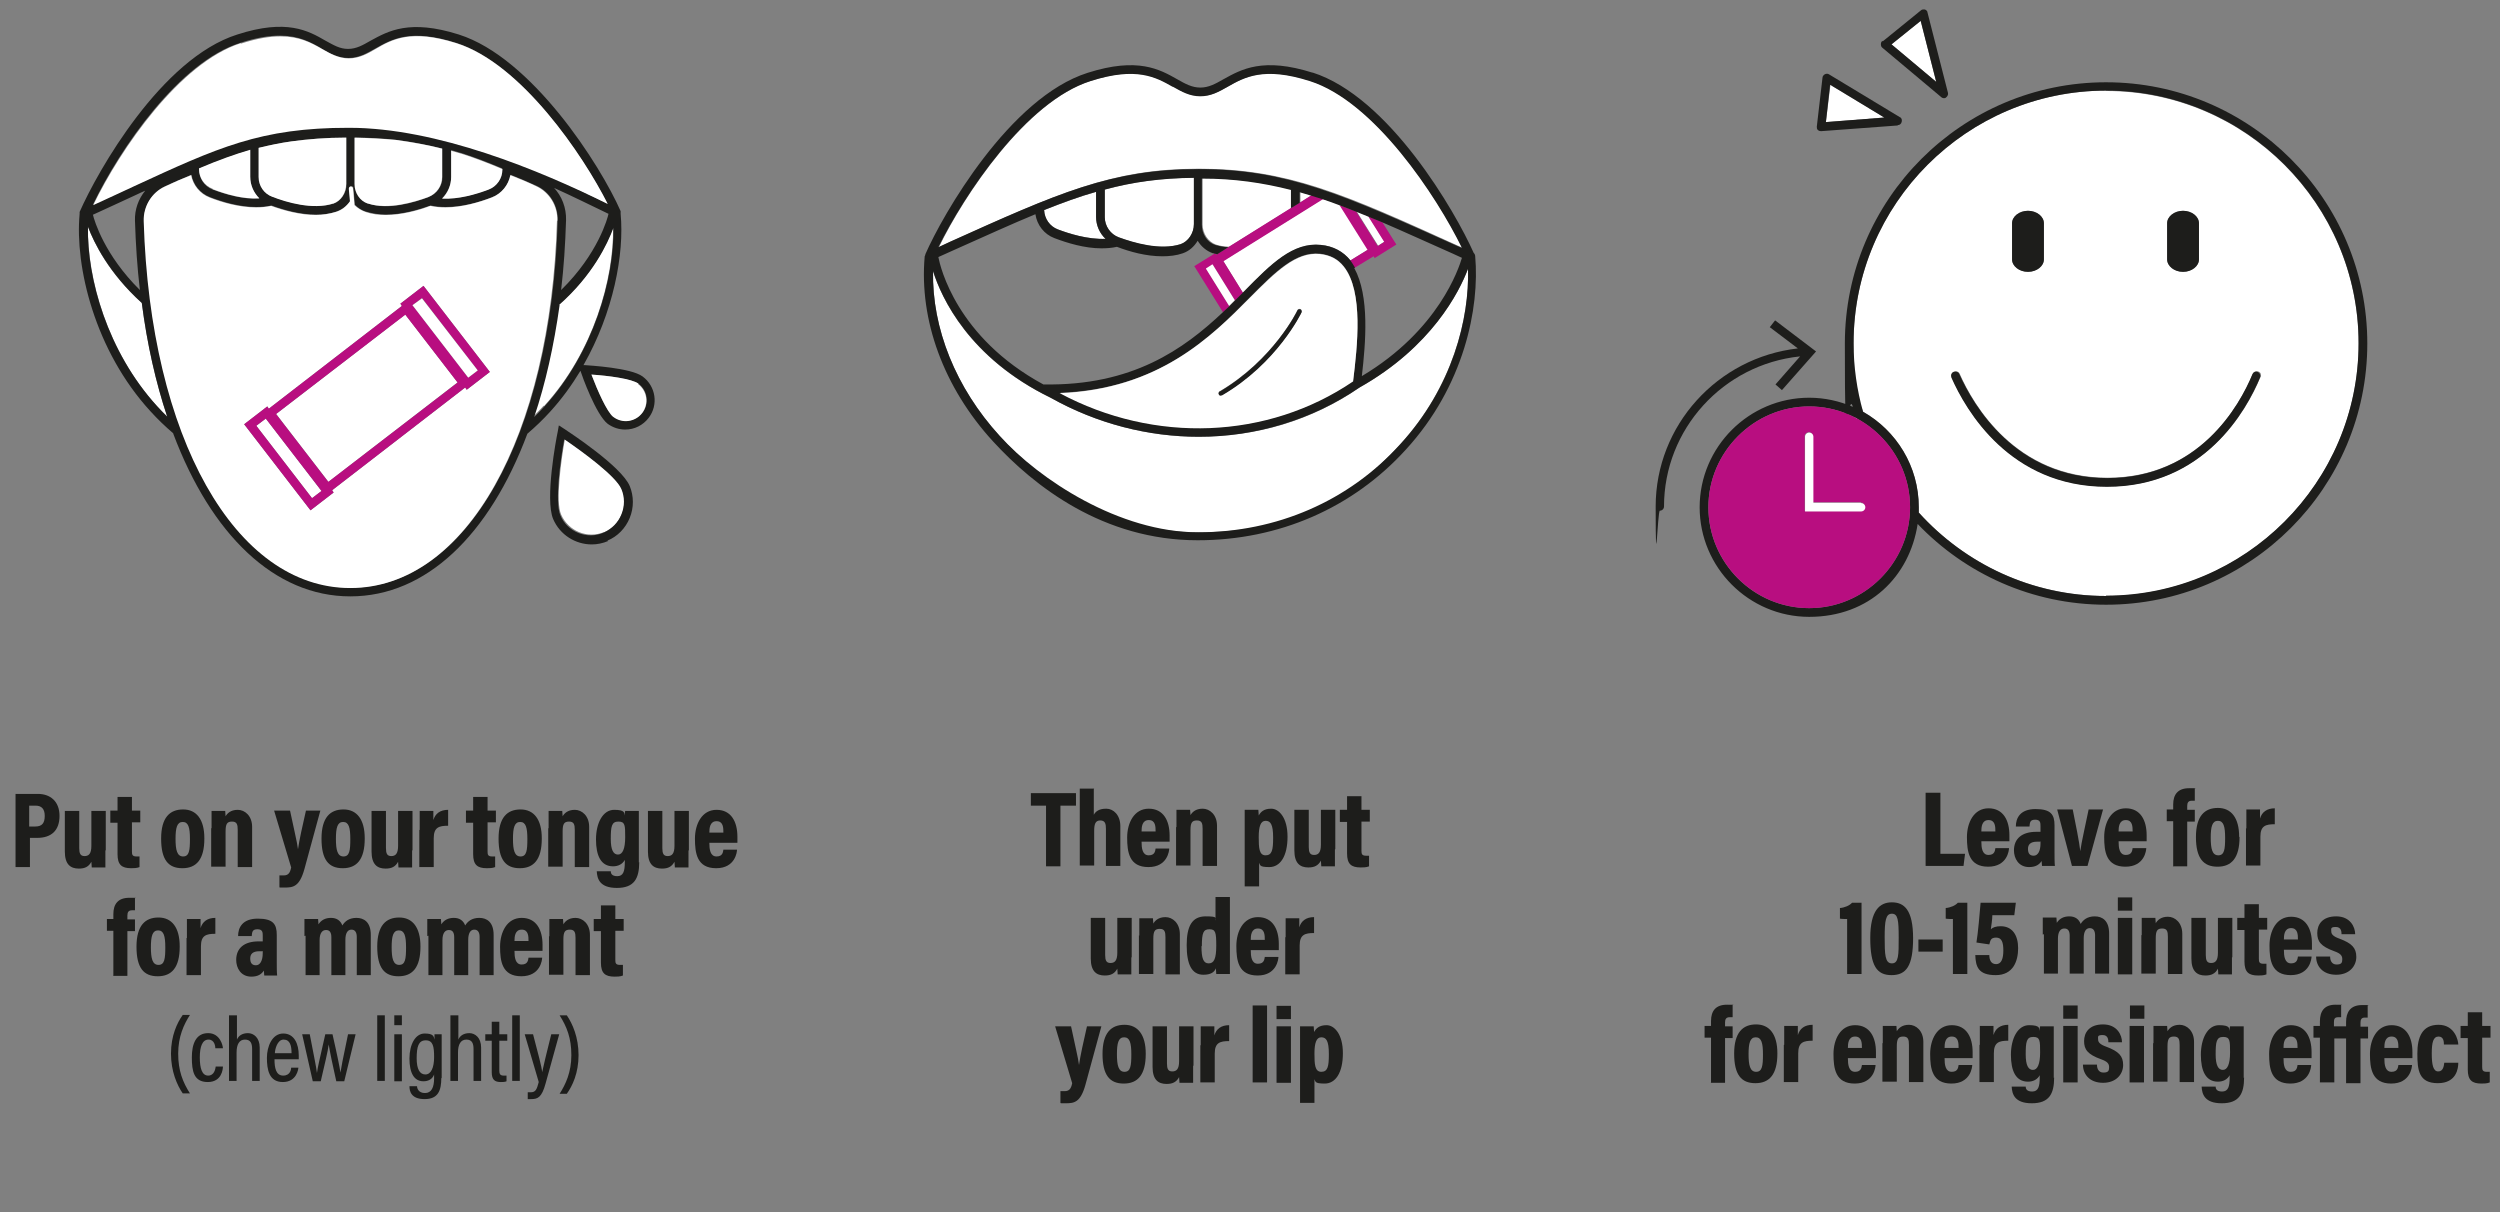 <?xml version="1.0" encoding="UTF-8"?>
<svg id="Ebene_1" xmlns="http://www.w3.org/2000/svg" version="1.1" xmlns:xlink="http://www.w3.org/1999/xlink" viewBox="0 0 659.4 319.7">
  <rect x="0" y="0" width="659.4" height="319.7" fill="#808080" stroke="none"/>
  <!-- Generator: Adobe Illustrator 29.2.1, SVG Export Plug-In . SVG Version: 2.1.0 Build 116)  -->
  <defs>
    <style>
      .st0 {
        fill: #b80e80;
      }

      .st1 {
        fill: #1d1d1b;
      }

      .st2 {
        fill: #fff;
      }

      .st3 {
        fill: none;
      }

      .st4 {
        fill: #1d1d1b;
      }
    </style>
  </defs>
  <g>
    <path class="st3" d="M38.3,50.3c-.7.3-1.5.7-2.2,1-3.5,1.6-7.4,3.4-11.5,5.3.4,1.7,3.1,10.7,12.4,19.9-.7-5.9-1.1-12-1.3-18.3,0-2.9.9-5.7,2.7-7.9Z"/>
    <path class="st3" d="M148,76.6c9.8-9.7,12.2-19.1,12.5-20.1-4.6-2.3-9.4-4.6-14.5-6.9,2.2,2.3,3.4,5.4,3.3,8.7-.2,6.4-.6,12.5-1.3,18.4Z"/>
    <path class="st2" d="M143.5,107.1c13.1-14.3,18.4-33.7,18.2-47.1-1.6,4.4-5.4,12.5-14.3,20.3-1.4,10.7-3.7,20.6-6.7,29.5.9-.9,1.8-1.8,2.7-2.8Z"/>
    <path class="st2" d="M44.1,109.9c-3-9-5.3-19.1-6.7-30-8.7-7.8-12.6-15.8-14.2-20.1-.2,13.5,5.1,32.9,18.2,47.3.9,1,1.8,1.9,2.7,2.8Z"/>
    <path class="st4" d="M45.7,114.4c10,26.6,26.7,42.9,46.7,42.9s36.7-16.2,46.7-42.9c2.1-1.8,4.1-3.7,6-5.8,3.1-3.4,5.7-7,8-10.8h0c.4,1.3,4.1,11.6,7.2,14,1.4,1,3,1.5,4.6,1.5h0c2.4,0,4.7-1.1,6.2-3.1,2.6-3.4,1.9-8.3-1.6-10.9-3.1-2.3-14.1-2.9-15.3-3h-.3c7.9-13.9,10.8-29.3,9.8-39.9,0-.1,0-.3,0-.4,0-.1,0-.2,0-.3-5.3-12.1-23.4-40.5-42.7-46.6-13-4.1-18.6-.9-23.2,1.6-2.1,1.2-3.8,2.2-6,2.2s-3.8-1-6-2.2c-4.5-2.6-10.2-5.8-23.2-1.6-20,6.3-36.8,35.9-41.6,46.8,0,.2,0,.3,0,.5,0,0,0,0,0,0-1.3,13.9,4,36.1,18.7,52.1,1.9,2.1,3.9,4,6,5.8ZM161.8,110c-1.7-1.3-4.2-7-5.8-11.2,4.5.3,10.7,1.2,12.4,2.4,2.4,1.8,2.9,5.2,1.1,7.6-1.8,2.4-5.2,2.9-7.6,1.1ZM84.8,12.8c2.2,1.3,4.4,2.5,7.1,2.5s4.8-1.2,7.1-2.5c4.4-2.5,9.3-5.3,21.3-1.5,17.1,5.4,33.4,29.5,39.9,42.4-18-8.9-42-20.1-68.3-20.1s-34.5,5.2-56.8,15.5c-3.3,1.5-6.8,3.1-10.6,4.9,7.2-15,22.9-37.7,38.9-42.7,4.3-1.4,7.6-1.9,10.4-1.9h0c5,0,8.1,1.7,10.9,3.3ZM38,58.2c-.1-3.9,2.1-7.5,5.6-9.1,2.3-1.1,4.6-2,6.9-3,.5,2.7,2.3,4.9,4.9,5.9,3.4,1.3,7.8,2.6,12.2,2.6h0c1.4,0,2.7-.1,4-.4,3.3,1.2,7.6,2.4,11.8,2.4h0c1.8,0,3.6-.2,5.3-.8,1.5-.5,2.8-1.5,3.7-2.8-.2-2.1-.3-3.2-.3-3.3,0-.3.2-.6.5-.6.4,0,.6.2.6.5,0,0,.2,1.7.4,4.4.8.8,1.8,1.5,2.9,1.8,1.7.5,3.5.8,5.3.8h0c4.1,0,8.4-1.2,11.8-2.4,1.3.3,2.7.4,4,.4h0c4.4,0,8.9-1.3,12.2-2.6,2.6-1,4.4-3.3,4.9-5.9,2.3.9,4.6,1.9,6.8,2.9,3.5,1.6,5.7,5.2,5.6,9.1-1.6,57-24.1,96.9-54.5,96.9s-52.9-39.8-54.5-96.8ZM24.6,56.6c4.2-1.9,8-3.7,11.5-5.3.8-.4,1.5-.7,2.2-1-1.8,2.2-2.8,5-2.7,7.9.2,6.3.6,12.4,1.3,18.3-9.3-9.2-12-18.2-12.4-19.9ZM132.5,44.5v.2c0,2.3-1.4,4.4-3.6,5.2-3.4,1.3-8,2.7-12.3,2.4,1.5-1.5,2.4-3.5,2.4-5.7v-7c1.1.3,2.1.6,3.1.9,3.1,1,6.5,2.3,10.3,3.9ZM52.5,44.7v-.2c5.2-2.2,9.4-3.7,13.5-4.9v7.1c0,2.2.9,4.2,2.4,5.7-4.3.2-8.9-1.1-12.3-2.4-2.1-.8-3.6-2.9-3.6-5.2ZM71.9,51.9c-2.1-.8-3.6-2.9-3.6-5.2v-7.7h0c2.9-.7,5.7-1.3,8.6-1.7,4.4-.6,9.1-1,14.5-1v12.2c0,2.4-1.4,4.5-3.4,5.2-5.3,1.7-12.2-.4-16-1.8ZM93.6,36.3c3.9,0,7.5.2,10.9.6,4.2.5,8.2,1.3,12.2,2.3v7.5c0,2.3-1.4,4.4-3.7,5.3-3.6,1.4-10.6,3.5-15.8,1.7-2-.7-3.5-2.8-3.5-5.2v-12.2ZM146,49.5c5.1,2.3,9.9,4.7,14.5,6.9-.2,1-2.7,10.5-12.5,20.1.7-5.9,1.1-12,1.3-18.4.1-3.3-1.1-6.4-3.3-8.7ZM37.4,79.9c1.4,10.9,3.7,21,6.7,30-.9-.9-1.8-1.8-2.7-2.8-13.1-14.4-18.5-33.8-18.2-47.3,1.6,4.2,5.5,12.2,14.2,20.1ZM147.5,80.4c8.8-7.8,12.7-16,14.3-20.3.2,13.4-5.2,32.8-18.2,47.1-.9,1-1.8,1.9-2.7,2.8,3-8.9,5.2-18.8,6.7-29.5Z"/>
    <path class="st2" d="M147,58.2c.1-3.9-2.1-7.5-5.6-9.1-2.3-1.1-4.5-2-6.8-2.9-.5,2.6-2.3,4.9-4.9,5.9-3.4,1.3-7.9,2.6-12.2,2.6h0c-1.4,0-2.7-.1-4-.4-3.4,1.3-7.7,2.4-11.8,2.4h0c-1.8,0-3.6-.2-5.3-.8-1.1-.4-2.1-1-2.9-1.8-.2-2.8-.4-4.3-.4-4.4,0-.3-.3-.5-.6-.5-.3,0-.5.3-.5.6,0,0,.1,1.2.3,3.3-.9,1.3-2.1,2.3-3.7,2.8-1.7.5-3.5.8-5.3.8h0c-4.2,0-8.5-1.2-11.8-2.4-1.3.3-2.7.4-4,.4h0c-4.4,0-8.9-1.3-12.2-2.6-2.6-1-4.4-3.3-4.9-5.9-2.3.9-4.6,1.9-6.9,3-3.5,1.6-5.7,5.2-5.6,9.1,1.7,57,24.1,96.8,54.5,96.8s52.9-39.8,54.5-96.9ZM81.9,134.6h0s-17.5-22.7-17.5-22.7l6.1-4.7.4.6,35.1-27.1-.4-.6,6.1-4.7,17.5,22.7-6.1,4.7-.4-.6c-2.3,1.8-32.8,25.3-35.1,27.1l.4.6-6.1,4.7h0s0,0,0,0Z"/>
    <path class="st2" d="M119,39.7v7c0,2.2-.9,4.2-2.4,5.7,4.3.2,8.9-1.1,12.3-2.4,2.1-.8,3.6-2.9,3.6-5.2v-.2c-3.8-1.6-7.2-2.9-10.3-3.9-1-.3-2.1-.6-3.1-.9Z"/>
    <path class="st2" d="M56.1,49.9c3.4,1.3,8,2.7,12.3,2.4-1.5-1.5-2.4-3.5-2.4-5.7v-7.1c-4.1,1.2-8.3,2.7-13.5,4.9v.2c0,2.3,1.4,4.4,3.6,5.2Z"/>
    <path class="st2" d="M87.9,53.7c2-.7,3.4-2.8,3.4-5.2v-12.2c-5.3,0-10.1.4-14.5,1-2.9.4-5.7,1-8.6,1.7h0v7.7c0,2.3,1.4,4.4,3.6,5.2,3.8,1.5,10.7,3.5,16,1.8Z"/>
    <path class="st2" d="M97.1,53.7c5.3,1.7,12.2-.4,15.8-1.7,2.3-.9,3.7-3,3.7-5.3v-7.5c-4-1-8-1.7-12.2-2.3-3.4-.3-7-.5-10.9-.6v12.2c0,2.4,1.4,4.5,3.5,5.2Z"/>
    <path class="st2" d="M63.5,11.4c-16,5.1-31.7,27.8-38.9,42.7,3.8-1.7,7.3-3.4,10.6-4.9,22.3-10.3,33.5-15.5,56.8-15.5s50.3,11.2,68.3,20.1c-6.5-12.9-22.8-37-39.9-42.4-12-3.8-17-1-21.3,1.5-2.2,1.3-4.4,2.5-7.1,2.5s-4.8-1.2-7.1-2.5c-2.8-1.6-5.9-3.3-10.9-3.3h0c-2.8,0-6.1.5-10.4,1.9Z"/>
    <path class="st2" d="M159.3,140.4c2.1-.9,3.8-2.6,4.7-4.8.9-2.2.9-4.5,0-6.7-1.5-3.5-10.3-9.9-15-13.1-1,5.6-2.5,16.5-1,19.9h0c1.9,4.4,7,6.5,11.4,4.6Z"/>
    <path class="st4" d="M160.2,142.6c2.7-1.1,4.8-3.3,5.9-6,1.1-2.7,1.1-5.7,0-8.4-2.2-5.2-15.8-14.1-17.3-15.1l-1.4-.9-.3,1.7c-.4,1.8-3.4,17.8-1.2,23,1.8,4.2,5.9,6.7,10.2,6.7h0c1.4,0,2.9-.3,4.3-.9ZM148.9,115.9c4.7,3.2,13.6,9.7,15,13.1.9,2.1.9,4.5,0,6.7-.9,2.2-2.5,3.8-4.7,4.8-4.4,1.9-9.6-.2-11.4-4.6h0c-1.5-3.5,0-14.3,1-19.9Z"/>
    <path class="st2" d="M168.4,101.2c-1.7-1.3-7.9-2.1-12.4-2.4,1.6,4.2,4.1,9.9,5.8,11.2,2.4,1.8,5.8,1.3,7.6-1.1,1.8-2.4,1.3-5.8-1.1-7.6Z"/>
    <rect class="st2" x="75.3" y="93.7" width="43" height="22.6" transform="translate(-44 80.9) rotate(-37.6)"/>
    <polygon class="st2" points="82.3 131.4 84.8 129.5 70.1 110.4 67.6 112.3 67.6 112.3 82.3 131.4"/>
    <polygon class="st0" points="81.9 134.6 81.9 134.6 81.9 134.6 81.9 134.6"/>
    <path class="st0" d="M88,129.9l-.4-.6c2.3-1.8,32.8-25.3,35.1-27.1l.4.6,6.1-4.7-17.5-22.7-6.1,4.7.4.6-35.1,27.1-.4-.6-6.1,4.7,17.5,22.7,6.1-4.7ZM123.5,99.6l-14.7-19.1s2.5-1.9,2.5-1.9l14.7,19.1-2.5,1.9ZM120.7,100.9l-34.1,26.2-13.8-17.9,34.1-26.2,13.8,17.9ZM67.6,112.3l2.5-1.9,14.7,19.1-2.5,1.9-14.7-19.1h0Z"/>
    <polygon class="st2" points="111.3 78.7 108.8 80.5 123.5 99.6 126 97.7 111.3 78.7"/>
  </g>
  <g>
    <path class="st1" d="M4,209.4h6c3.2,0,5.7,1.9,5.7,5.8s-2.2,5.8-5.9,5.8h-1.9v7.7h-3.8v-19.3ZM7.8,218h1.5c1.8,0,2.5-.9,2.5-2.8s-.9-2.7-2.4-2.7h-1.7v5.5Z"/>
    <path class="st1" d="M27.8,224.3c0,2.3,0,3.7,0,4.5h-3.6c0-.5-.1-1.1-.1-1.5-.7,1.3-1.7,1.8-3.3,1.8-2.2,0-3.7-1.1-3.7-4.5v-10.7h3.8v9.8c0,1.4.3,2.1,1.4,2.1s1.8-.6,1.8-2.7v-9.2h3.8v10.4Z"/>
    <path class="st1" d="M29.1,213.8h1.9v-3.6h3.8v3.6h2.2v3.1h-2.2v7.7c0,.8.1,1.3,1.2,1.3s.5,0,.8,0v2.8c-.7.3-1.6.3-2.2.3-2.5,0-3.6-.9-3.6-3.7v-8.3h-1.9v-3.1Z"/>
    <path class="st1" d="M53.9,221.2c0,5.5-2.1,7.8-5.8,7.8s-5.6-2.2-5.6-7.8,2.3-7.7,5.8-7.7,5.6,2.6,5.6,7.6ZM46.3,221.2c0,3,.4,4.7,2,4.7s1.8-1.6,1.8-4.6-.4-4.5-1.9-4.5-1.9,1.5-1.9,4.5Z"/>
    <path class="st1" d="M55.8,218.5c0-3.1,0-3.8,0-4.6h3.6c0,.4.1,1,.1,1.4.4-.7,1.3-1.7,3.2-1.7s3.8,1.6,3.8,4.5v10.6h-3.8v-9.8c0-1.4-.2-2.2-1.5-2.2s-1.7.6-1.7,2.6v9.3h-3.8v-10.2Z"/>
    <path class="st1" d="M76.5,213.8c.9,4.4,1.9,8.4,2.1,10.2h0c.3-2.2,1.2-6.3,2.1-10.2h3.8l-4.2,15.4c-1.3,4.7-3,4.9-5.2,4.9s-1,0-1.4-.1v-3.1c.2,0,.7,0,1.1,0,1.2,0,1.7-.6,2-2.1l-4.5-15h4.1Z"/>
    <path class="st1" d="M96.2,221.2c0,5.5-2.1,7.8-5.8,7.8s-5.6-2.2-5.6-7.8,2.3-7.7,5.8-7.7,5.6,2.6,5.6,7.6ZM88.6,221.2c0,3,.4,4.7,2,4.7s1.8-1.6,1.8-4.6-.4-4.5-1.9-4.5-1.9,1.5-1.9,4.5Z"/>
    <path class="st1" d="M108.7,224.3c0,2.3,0,3.7,0,4.5h-3.6c0-.5-.1-1.1-.1-1.5-.7,1.3-1.7,1.8-3.3,1.8-2.2,0-3.7-1.1-3.7-4.5v-10.7h3.8v9.8c0,1.4.3,2.1,1.4,2.1s1.8-.6,1.8-2.7v-9.2h3.8v10.4Z"/>
    <path class="st1" d="M110.7,218.9c0-2.5,0-4,0-5h3.6c0,.2,0,.9,0,2.4.5-1.7,1.8-2.7,3.9-2.7v4.2c-2.4,0-3.8.4-3.8,3.3v7.6h-3.8v-9.8Z"/>
    <path class="st1" d="M122.9,213.8h1.9v-3.6h3.8v3.6h2.2v3.1h-2.2v7.7c0,.8.1,1.3,1.2,1.3s.5,0,.8,0v2.8c-.7.3-1.6.3-2.2.3-2.5,0-3.6-.9-3.6-3.7v-8.3h-1.9v-3.1Z"/>
    <path class="st1" d="M142.9,221.2c0,5.5-2.1,7.8-5.8,7.8s-5.6-2.2-5.6-7.8,2.3-7.7,5.8-7.7,5.6,2.6,5.6,7.6ZM135.3,221.2c0,3,.4,4.7,2,4.7s1.8-1.6,1.8-4.6-.4-4.5-1.9-4.5-1.9,1.5-1.9,4.5Z"/>
    <path class="st1" d="M144.7,218.5c0-3.1,0-3.8,0-4.6h3.6c0,.4.1,1,.1,1.4.4-.7,1.3-1.7,3.2-1.7s3.8,1.6,3.8,4.5v10.6h-3.8v-9.8c0-1.4-.2-2.2-1.5-2.2s-1.7.6-1.7,2.6v9.3h-3.8v-10.2Z"/>
    <path class="st1" d="M168.6,227.4c0,4.3-1.3,6.8-5.9,6.8s-5.2-2.5-5.3-4.4h3.7c0,.4.1,1.3,1.7,1.3s2-1.3,2-3.7v-.6c-.6,1.1-1.7,1.7-3.1,1.7-3.2,0-4.5-2.8-4.5-7.1s1.8-7.8,4.8-7.8,2.6.9,2.8,1.5c0-.4,0-.9.1-1.2h3.6c0,.9,0,2.4,0,4.5v9.1ZM161.1,221.3c0,2.9.7,4.1,1.9,4.1s1.9-1.5,1.9-4.6,0-4.1-1.8-4.1-2,1.3-2,4.6Z"/>
    <path class="st1" d="M181.6,224.3c0,2.3,0,3.7,0,4.5h-3.6c0-.5-.1-1.1-.1-1.5-.7,1.3-1.7,1.8-3.3,1.8-2.2,0-3.7-1.1-3.7-4.5v-10.7h3.8v9.8c0,1.4.3,2.1,1.4,2.1s1.8-.6,1.8-2.7v-9.2h3.8v10.4Z"/>
    <path class="st1" d="M187.1,222.3c0,1.7.2,3.6,1.9,3.6s1.7-1.3,1.8-1.8h3.6c0,.5-.4,4.9-5.5,4.9s-5.6-4-5.6-7.8,1.8-7.6,5.7-7.6,5.5,3.2,5.5,7.1,0,1.3,0,1.6h-7.4ZM190.8,219.6c0-1.2,0-3-1.8-3s-1.9,1.9-1.9,3h3.7Z"/>
    <path class="st1" d="M29.9,257.3v-11.8h-1.7v-3.1h1.7v-1.3c0-2.6,1.2-4.3,4.2-4.3s1.2,0,1.5.2v3.1c-.3,0-.5,0-.8,0-.9,0-1.2.5-1.2,1.4v1h2v3.1h-2v11.8h-3.8Z"/>
    <path class="st1" d="M47.4,249.7c0,5.5-2.1,7.8-5.8,7.8s-5.6-2.2-5.6-7.8,2.3-7.7,5.8-7.7,5.6,2.6,5.6,7.6ZM39.8,249.8c0,3,.4,4.7,2,4.7s1.8-1.6,1.8-4.6-.4-4.5-1.9-4.5-1.9,1.5-1.9,4.5Z"/>
    <path class="st1" d="M49.3,247.4c0-2.5,0-4,0-5h3.6c0,.2,0,.9,0,2.4.5-1.7,1.8-2.7,3.9-2.7v4.2c-2.4,0-3.8.4-3.8,3.3v7.6h-3.8v-9.8Z"/>
    <path class="st1" d="M73,253.9c0,.7,0,2.7.1,3.4h-3.4c0-.3-.1-.9-.1-1.3-.6.9-1.5,1.6-3.3,1.6-2.8,0-4-2.3-4-4.4,0-3.1,2.1-4.9,5.9-4.9s.8,0,1.1,0v-1.5c0-.8,0-1.7-1.4-1.7s-1.4.8-1.5,1.8h-3.6c0-2.2,1.1-4.6,5.2-4.6s5,1.5,5,4.3v7.4ZM69.4,250.9c-.3,0-.6,0-1,0-1.8,0-2.4.8-2.4,1.9s.4,1.8,1.5,1.8,1.8-1.2,1.8-3.2v-.4Z"/>
    <path class="st1" d="M80.3,246.9c0-3,0-3.8,0-4.5h3.6c0,.3.1,1,.1,1.4.7-1.1,1.8-1.7,3.3-1.7s2.5.7,3,2c.6-1,1.7-2,3.7-2s3.8,1.1,3.8,4.5v10.6h-3.7v-10.1c0-1.1-.4-1.9-1.4-1.9s-1.6.9-1.6,2.7v9.3h-3.7v-10c0-1.2-.4-1.9-1.4-1.9s-1.7.8-1.7,2.7v9.2h-3.7v-10.4Z"/>
    <path class="st1" d="M110.9,249.7c0,5.5-2.1,7.8-5.8,7.8s-5.6-2.2-5.6-7.8,2.3-7.7,5.8-7.7,5.6,2.6,5.6,7.6ZM103.3,249.8c0,3,.4,4.7,2,4.7s1.8-1.6,1.8-4.6-.4-4.5-1.9-4.5-1.9,1.5-1.9,4.5Z"/>
    <path class="st1" d="M112.7,246.9c0-3,0-3.8,0-4.5h3.6c0,.3.1,1,.1,1.4.7-1.1,1.8-1.7,3.3-1.7s2.5.7,3,2c.6-1,1.7-2,3.7-2s3.8,1.1,3.8,4.5v10.6h-3.7v-10.1c0-1.1-.4-1.9-1.4-1.9s-1.6.9-1.6,2.7v9.3h-3.7v-10c0-1.2-.4-1.9-1.4-1.9s-1.7.8-1.7,2.7v9.2h-3.7v-10.4Z"/>
    <path class="st1" d="M135.7,250.8c0,1.7.2,3.6,1.9,3.6s1.7-1.3,1.8-1.8h3.6c0,.5-.4,4.9-5.5,4.9s-5.6-4-5.6-7.8,1.8-7.6,5.7-7.6,5.5,3.2,5.5,7.1,0,1.3,0,1.6h-7.4ZM139.4,248.2c0-1.2,0-3-1.8-3s-1.9,1.9-1.9,3h3.7Z"/>
    <path class="st1" d="M144.9,247c0-3.1,0-3.8,0-4.6h3.6c0,.4.1,1,.1,1.4.4-.7,1.3-1.7,3.2-1.7s3.8,1.6,3.8,4.5v10.6h-3.8v-9.8c0-1.4-.2-2.2-1.5-2.2s-1.7.6-1.7,2.6v9.3h-3.8v-10.2Z"/>
    <path class="st1" d="M156.6,242.4h1.9v-3.6h3.8v3.6h2.2v3.1h-2.2v7.7c0,.8.1,1.3,1.2,1.3s.5,0,.8,0v2.8c-.7.3-1.6.3-2.2.3-2.5,0-3.6-.9-3.6-3.7v-8.3h-1.9v-3.1Z"/>
  </g>
  <g>
    <path class="st1" d="M50.1,267.7c-1.6,2.5-3.1,5.7-3.1,10.2s1.2,7.5,3.1,10.5h-1.9c-1.5-2.2-3.1-5.8-3.1-10.5s1.6-8.1,3.1-10.2h1.9Z"/>
    <path class="st1" d="M58.8,281.3c0,.7-.3,4.1-4,4.1s-4.2-2.9-4.2-6.5,1.1-6.4,4.3-6.4,3.9,3.4,3.9,4h-2c0-.5-.2-2.3-1.8-2.3s-2.3,1.8-2.3,4.7.6,4.8,2.2,4.8,1.9-1.7,2-2.4h2Z"/>
    <path class="st1" d="M62.5,267.8v6.4c.4-1,1.4-1.7,2.9-1.7s3.1,1.2,3.1,3.8v8.8h-2v-8.4c0-1.5-.4-2.5-1.9-2.5s-2.2,1.3-2.2,3.4v7.5h-2v-17.3h2Z"/>
    <path class="st1" d="M72.4,279.4c0,2.3.4,4.3,2.3,4.3s2.1-1.7,2.1-2.1h1.9c0,.3-.4,3.8-4.1,3.8s-4.2-3.4-4.2-6.4,1.4-6.4,4.3-6.4,4.1,2.7,4.1,5.8,0,.7,0,1h-6.4ZM76.9,277.8c0-2-.4-3.6-2.1-3.6s-2.3,2.7-2.3,3.6h4.4Z"/>
    <path class="st1" d="M81.7,272.8c1.1,5.8,1.7,8.5,1.9,10.2h0c.2-1.6.7-3.5,2.2-10.2h1.9c1.4,6.1,1.9,8.8,2.1,10.1h0c.2-1.3.6-3.5,2-10.1h2l-3,12.4h-2.1c-.9-4-1.7-7.8-2-9.7h0c-.2,1.8-1.1,5.3-2.1,9.7h-2.1l-2.8-12.4h2.1Z"/>
    <path class="st1" d="M99.5,285.1v-17.3h2v17.3h-2Z"/>
    <path class="st1" d="M104,272.8h2v12.4h-2v-12.4ZM104,267.8h2v2.6h-2v-2.6Z"/>
    <path class="st1" d="M116.4,284.3c0,3.3-.8,5.6-4.4,5.6s-4-2.1-4-3.4h2c0,.6.4,1.8,2.1,1.8s2.4-1.5,2.4-3.9v-1c-.4,1.2-1.5,1.8-2.8,1.8-2.5,0-3.7-2.2-3.7-6s1.6-6.6,4-6.6,2.4.8,2.6,1.6c0-.5,0-1.1,0-1.4h1.9c0,.7,0,1.9,0,3.6v8ZM109.9,279.1c0,2.9.8,4.3,2.3,4.3s2.3-1.8,2.3-4.6-.3-4.4-2.2-4.4-2.4,1.6-2.4,4.8Z"/>
    <path class="st1" d="M120.9,267.8v6.4c.4-1,1.4-1.7,2.9-1.7s3.1,1.2,3.1,3.8v8.8h-2v-8.4c0-1.5-.4-2.5-1.9-2.5s-2.2,1.3-2.2,3.4v7.5h-2v-17.3h2Z"/>
    <path class="st1" d="M128,272.8h1.7v-3.3h2v3.3h2.1v1.7h-2.1v7.9c0,.8.2,1.3,1.1,1.3s.6,0,.8,0v1.5c-.4.2-1.1.2-1.5.2-1.6,0-2.4-.6-2.4-2.6v-8.3h-1.7v-1.7Z"/>
    <path class="st1" d="M135.1,285.1v-17.3h2v17.3h-2Z"/>
    <path class="st1" d="M140.6,272.8c1.3,5,2.3,8.6,2.4,10h0c.3-1.5,1.3-5.6,2.4-10h2.1l-3.6,13c-1,3.7-2.1,4.1-3.8,4.1s-.7,0-.9,0v-1.8c.2,0,.6,0,.8,0,1.3,0,1.6-.8,2.1-2.7l-3.7-12.6h2.2Z"/>
    <path class="st1" d="M147.6,288.5c1.6-2.5,3.1-5.7,3.1-10.2s-1.2-7.5-3.1-10.5h1.9c1.5,2.2,3.1,5.8,3.1,10.5s-1.6,8.1-3.1,10.2h-1.9Z"/>
  </g>
  <g>
    <path class="st3" d="M385.7,67.9l-2.4-1.1c-6.9-3.1-13.1-5.9-18.7-8.3l3.7,5.9-5.6,3.5h0s-.3-.5-.3-.5l-5.1,3.1c4.1,7.4,3,19.8,2,28.5,20.3-12.1,25.6-28.5,26.4-31.2Z"/>
    <path class="st3" d="M321.2,66.9c-.2,0-.4-.1-.6-.2l.2.4.3-.2Z"/>
    <path class="st3" d="M320.4,66.7c-.1,0-.3,0-.4-.1-1.7-.6-3.1-1.8-4-3.3-.9,1.5-2.3,2.8-3.9,3.3-1.7.6-3.5.8-5.4.8,0,0,0,0,0,0h0s0,0,0,0c-4.2,0-8.6-1.2-12-2.5-1.3.3-2.7.4-4.1.4h0c-4.4,0-9-1.4-12.4-2.7-2.7-1-4.6-3.5-5-6.3-6.4,2.6-13.4,5.8-21.6,9.5l-4,1.8c.5,2.5,4.8,21.2,27.7,33.6,0,0,0,0,.1,0,23.4.4,36.9-9.3,47.2-19l-7.6-12.2,5.5-3.4Z"/>
    <path class="st2" d="M343,50.6v2.8l3-1.9c-1-.3-2-.6-3-.9Z"/>
    <path class="st2" d="M279,60.5c2.9,1.1,7.9,2.7,12.6,2.5-1.6-1.5-2.5-3.6-2.5-5.8v-6.6c-4.4,1.3-8.9,2.9-13.7,4.8.1,2.3,1.5,4.3,3.6,5.1Z"/>
    <path class="st2" d="M311.4,64.4c2-.7,3.5-2.8,3.5-5.3,0,0,0,0,0,0v-12.2c-8.7,0-16.1,1.1-23.5,3.1v7.3c0,2.4,1.5,4.5,3.7,5.3,3.9,1.5,10.9,3.6,16.3,1.8Z"/>
    <polygon class="st4" points="306.7 67.4 306.7 67.4 306.7 67.4 306.7 67.4"/>
    <path class="st2" d="M340.7,54.8v-4.8c-7.5-2-15-3-23.5-3v12.2c0,2.4,1.5,4.6,3.5,5.3,1.1.4,2.3.5,3.5.6l16.5-10.3Z"/>
    <path class="st2" d="M369.3,117.2c13.8-15.1,18.3-33.3,17.9-46.3-2.3,6.1-9.6,20.6-28.6,31.3-12.5,8.7-27.3,13-42.4,13-13.3,0-26.8-3.4-39.1-10.3-21.5-10.4-28.8-26.3-31-33.4h0c-.3,15.1,6,30.8,17.6,43.5,10.6,11.6,28.2,25.4,52.3,25.4s39.6-8.2,53.3-23.2Z"/>
    <path class="st2" d="M353.4,54c-1.5-.6-3.1-1.1-4.5-1.6l-26.3,16.4,5.2,8.4c.1-.1.3-.3.4-.4,7.2-7.2,12.9-12.9,20.2-12.2,3.2.3,5.8,1.7,7.8,4.1l4.7-2.9-7.4-11.8Z"/>
    <path class="st0" d="M348.8,52.4c-1-.3-1.9-.6-2.9-.9l-3,1.9-2.3,1.4-16.5,10.3-3,1.9-.3.2-.2-.4h0c0-.1-.1,0-.1,0l-5.5,3.4,7.6,12.2c.6-.5,1.1-1.1,1.7-1.6l-6.1-9.8,1.7-1.1,5.9,9.5c.7-.7,1.4-1.4,2.1-2.1l-5.2-8.4,26.3-16.4Z"/>
    <path class="st2" d="M363.5,64.8l1.7-1.1-4.2-6.7c-1.1-.5-2.2-.9-3.2-1.3l5.7,9.1Z"/>
    <path class="st0" d="M362.7,68h0s5.6-3.5,5.6-3.5l-3.7-5.9c-1.2-.5-2.5-1-3.7-1.5l4.2,6.7-1.7,1.1-5.7-9.1c-1.5-.6-3-1.2-4.4-1.7l7.4,11.8-4.7,2.9s0,0,0,0c.5.6.9,1.2,1.2,1.9l5.1-3.1.3.5Z"/>
    <path class="st2" d="M318.1,70.9l6.1,9.8c.5-.5,1-1,1.5-1.5l-5.9-9.5-1.7,1.1Z"/>
    <path class="st2" d="M247.6,65.2l3-1.4c28.4-12.8,42.6-19.3,65.6-19.3h0c23.4,0,38.4,6.7,68.1,20.2l1.4.6c-6.7-13.7-23.1-38.6-40.1-44-12.2-3.9-17.3-1-21.7,1.5-2.3,1.3-4.4,2.5-7.2,2.5s-4.9-1.2-7.2-2.5c-4.5-2.5-9.5-5.4-21.7-1.5-17.1,5.4-33.5,30.2-40.1,43.8Z"/>
    <path class="st4" d="M346.3,19.2c-13.2-4.2-18.9-.9-23.6,1.7-2.1,1.2-3.9,2.2-6.1,2.2s-4-1-6.1-2.2c-4.6-2.6-10.4-5.9-23.6-1.7-20.6,6.5-38.3,37.5-42.8,47.8,0,0,0,0,0,0,0,.2-.1.4-.2.6-1.5,16.8,5,34.6,18,48.8,10.9,11.9,29.1,26.1,54,26.1h0c21.4,0,40.9-8.5,54.9-23.9,15.4-16.8,19.5-37.4,18.3-51,0-.4-.2-.7-.4-.9-4.8-10.8-22.3-41.2-42.6-47.6ZM263.7,115c-11.6-12.7-17.9-28.4-17.6-43.5h0c2.2,7,9.5,22.9,31,33.4,12.3,6.9,25.8,10.3,39.1,10.3,15,0,29.8-4.4,42.4-13,19-10.7,26.3-25.2,28.6-31.3.4,13-4,31.2-17.9,46.3-13.6,15-32.6,23.2-53.3,23.2s-41.8-13.8-52.3-25.4ZM309.4,22.9c2.3,1.3,4.4,2.5,7.2,2.5s4.9-1.2,7.2-2.5c4.4-2.5,9.5-5.4,21.7-1.5,17,5.4,33.4,30.3,40.1,44l-1.4-.6c-29.8-13.4-44.7-20.2-68.1-20.2h0c-23,0-37.2,6.4-65.6,19.2l-3,1.4c6.7-13.6,23-38.4,40.1-43.8,12.2-3.9,17.3-1,21.7,1.5ZM279.5,103.6h0c26.1-.9,40-14.8,50.2-25.2,6.7-6.8,12.1-12.1,18.4-11.5,2.6.3,4.7,1.3,6.3,3.3,5.3,6.6,3.6,21.2,2.5,30.2-22.5,15.4-52.4,16.5-77.4,3.1ZM357.4,70.6c-.4-.7-.8-1.3-1.2-1.9,0,0,0,0,0,0-1.9-2.4-4.6-3.8-7.8-4.1-7.3-.8-13.1,4.9-20.2,12.2-.1.1-.3.3-.4.4-.7.7-1.4,1.4-2.1,2.1-.5.5-1,1-1.5,1.5-.6.5-1.1,1.1-1.7,1.6-10.3,9.7-23.8,19.4-47.2,19,0,0,0,0-.1,0-22.9-12.4-27.2-31-27.7-33.6l4-1.8c8.3-3.7,15.3-6.9,21.6-9.5.4,2.8,2.3,5.3,5,6.3,3.4,1.3,8,2.7,12.4,2.7h0c1.4,0,2.8-.1,4.1-.4,3.4,1.3,7.7,2.5,12,2.5,1.8,0,3.7-.2,5.4-.8,1.7-.6,3-1.8,3.9-3.3.9,1.5,2.3,2.7,4,3.3.1,0,.3,0,.4.1h.1c0,0,0,0,0,0,.2,0,.4.1.6.2l3-1.9c-1.2,0-2.4-.3-3.5-.6-2.1-.7-3.5-2.9-3.5-5.3v-12.2c8.5,0,16,1.1,23.5,3v4.8l2.3-1.4v-2.8c1,.3,2,.6,3,.9.9.3,1.9.6,2.9.9,1.5.5,3,1,4.5,1.6,1.4.5,2.9,1.1,4.4,1.7,1.1.4,2.1.9,3.2,1.3,1.2.5,2.4,1,3.7,1.5,5.6,2.4,11.7,5.2,18.7,8.3l2.4,1.1c-.8,2.7-6.1,19.1-26.4,31.2,1-8.7,2.1-21.1-2-28.5ZM295.1,62.6c-2.2-.8-3.7-3-3.7-5.3v-7.3c7.4-2,14.8-3,23.5-3.1v12.2s0,0,0,0c0,2.4-1.5,4.6-3.5,5.3-5.4,1.7-12.4-.4-16.3-1.8ZM289.1,50.6v6.6c0,2.2.9,4.3,2.5,5.8-4.7.2-9.7-1.4-12.6-2.5-2.1-.8-3.5-2.8-3.6-5.1,4.8-1.9,9.3-3.6,13.7-4.8Z"/>
    <path class="st2" d="M356.9,100.5c1.1-9,2.8-23.6-2.5-30.2-1.6-2-3.6-3-6.3-3.3-6.3-.6-11.6,4.7-18.4,11.5-10.2,10.3-24.1,24.2-50.2,25.2h0c25,13.4,54.9,12.2,77.4-3.1ZM321.7,103.2c14.3-8.4,20.5-21.3,20.5-21.4.1-.3.5-.4.8-.3.3.1.4.5.3.8,0,.1-6.4,13.3-21,21.9,0,0-.2,0-.3,0,0,0,0,0,0,0h0s0,0,0,0c-.2,0-.4-.1-.5-.3-.2-.3,0-.6.2-.8Z"/>
    <path class="st4" d="M322,104.3c.1,0,.2,0,.3,0,14.6-8.5,20.9-21.7,21-21.9.1-.3,0-.6-.3-.8-.3-.1-.6,0-.8.3,0,.1-6.3,13-20.5,21.4-.3.2-.4.5-.2.8.1.2.3.3.5.3Z"/>
    <polygon class="st4" points="322 104.3 322 104.3 322 104.3 322 104.3"/>
  </g>
  <g>
    <path class="st1" d="M276,212.5h-4.1v-3.3h11.9v3.3h-4.1v16h-3.8v-16Z"/>
    <path class="st1" d="M288.5,208.2v6.7c.5-.9,1.4-1.6,3.3-1.6s3.7,1.7,3.7,4.6v10.5h-3.8v-9.8c0-1.3-.2-2.2-1.5-2.2s-1.6,1-1.6,2.8v9.1h-3.8v-20.3h3.8Z"/>
    <path class="st1" d="M301.1,222c0,1.7.2,3.6,1.9,3.6s1.7-1.3,1.8-1.8h3.6c0,.5-.4,4.9-5.5,4.9s-5.6-4-5.6-7.8,1.8-7.6,5.7-7.6,5.5,3.2,5.5,7.1,0,1.3,0,1.6h-7.4ZM304.8,219.3c0-1.2,0-3-1.8-3s-1.9,1.9-1.9,3h3.7Z"/>
    <path class="st1" d="M310.3,218.2c0-3.1,0-3.8,0-4.6h3.6c0,.4.1,1,.1,1.4.4-.7,1.3-1.7,3.2-1.7s3.8,1.6,3.8,4.5v10.6h-3.8v-9.8c0-1.4-.2-2.2-1.5-2.2s-1.7.6-1.7,2.6v9.3h-3.8v-10.2Z"/>
    <path class="st1" d="M332.1,227.4v6.4h-3.8v-15.9c0-2,0-3.3,0-4.3h3.6c0,.3.1,1,.1,1.5.5-.9,1.3-1.8,3.3-1.8s4.3,2.3,4.3,7.4-1.9,8-4.8,8-2.3-.6-2.8-1.3ZM335.8,220.9c0-3.5-.7-4.4-2-4.4s-1.8,1.5-1.8,4.3.1,4.8,1.8,4.8,2-1.4,2-4.6Z"/>
    <path class="st1" d="M352.1,224c0,2.3,0,3.7,0,4.5h-3.6c0-.5-.1-1.1-.1-1.5-.7,1.3-1.7,1.8-3.3,1.8-2.2,0-3.7-1.1-3.7-4.5v-10.7h3.8v9.8c0,1.4.3,2.1,1.4,2.1s1.8-.6,1.8-2.7v-9.2h3.8v10.4Z"/>
    <path class="st1" d="M353.4,213.6h1.9v-3.6h3.8v3.6h2.2v3.1h-2.2v7.7c0,.8.1,1.3,1.2,1.3s.5,0,.8,0v2.8c-.7.3-1.6.3-2.2.3-2.5,0-3.6-.9-3.6-3.7v-8.3h-1.9v-3.1Z"/>
    <path class="st1" d="M298.4,252.5c0,2.3,0,3.7,0,4.5h-3.6c0-.5-.1-1.1-.1-1.5-.7,1.3-1.7,1.8-3.3,1.8-2.2,0-3.7-1.1-3.7-4.5v-10.7h3.8v9.8c0,1.4.3,2.1,1.4,2.1s1.8-.6,1.8-2.7v-9.2h3.8v10.4Z"/>
    <path class="st1" d="M300.5,246.8c0-3.1,0-3.8,0-4.6h3.6c0,.4.1,1,.1,1.4.4-.7,1.3-1.7,3.2-1.7s3.8,1.6,3.8,4.5v10.6h-3.8v-9.8c0-1.4-.2-2.2-1.5-2.2s-1.7.6-1.7,2.6v9.3h-3.8v-10.2Z"/>
    <path class="st1" d="M324.4,236.7v16c0,1.8,0,3.4,0,4.2h-3.6c0-.4-.1-1.1-.1-1.5-.4,1-1.3,1.7-3.3,1.7-3.1,0-4.4-2.8-4.4-7.8s1.4-7.6,5-7.6,2.3.5,2.6,1.1v-6.2h3.8ZM316.9,249.5c0,3.3.5,4.6,1.9,4.6s2-1.2,2-4.7-.2-4.3-1.8-4.3-2,.9-2,4.5Z"/>
    <path class="st1" d="M329.9,250.6c0,1.7.2,3.6,1.9,3.6s1.7-1.3,1.8-1.8h3.6c0,.5-.4,4.9-5.5,4.9s-5.6-4-5.6-7.8,1.8-7.6,5.7-7.6,5.5,3.2,5.5,7.1,0,1.3,0,1.6h-7.4ZM333.6,247.9c0-1.2,0-3-1.8-3s-1.9,1.9-1.9,3h3.7Z"/>
    <path class="st1" d="M339.1,247.2c0-2.5,0-4,0-5h3.6c0,.2,0,.9,0,2.4.5-1.7,1.8-2.7,3.9-2.7v4.2c-2.4,0-3.8.4-3.8,3.3v7.6h-3.8v-9.8Z"/>
    <path class="st1" d="M282.5,270.7c.9,4.4,1.9,8.4,2.1,10.2h0c.3-2.2,1.2-6.3,2.1-10.2h3.8l-4.2,15.4c-1.3,4.7-3,4.9-5.2,4.9s-1,0-1.4-.1v-3.1c.2,0,.7,0,1.1,0,1.2,0,1.7-.6,2-2.1l-4.5-15h4.1Z"/>
    <path class="st1" d="M302.2,278c0,5.5-2.1,7.8-5.8,7.8s-5.6-2.2-5.6-7.8,2.3-7.7,5.8-7.7,5.6,2.6,5.6,7.6ZM294.6,278c0,3,.4,4.7,2,4.7s1.8-1.6,1.8-4.6-.4-4.5-1.9-4.5-1.9,1.5-1.9,4.5Z"/>
    <path class="st1" d="M314.7,281.1c0,2.3,0,3.7,0,4.5h-3.6c0-.5-.1-1.1-.1-1.5-.7,1.3-1.7,1.8-3.3,1.8-2.2,0-3.7-1.1-3.7-4.5v-10.7h3.8v9.8c0,1.4.3,2.1,1.4,2.1s1.8-.6,1.8-2.7v-9.2h3.8v10.4Z"/>
    <path class="st1" d="M316.7,275.7c0-2.5,0-4,0-5h3.6c0,.2,0,.9,0,2.4.5-1.7,1.8-2.7,3.9-2.7v4.2c-2.4,0-3.8.4-3.8,3.3v7.6h-3.8v-9.8Z"/>
    <path class="st1" d="M330.4,285.5v-20.3h3.8v20.3h-3.8Z"/>
    <path class="st1" d="M336.7,270.7h3.8v14.9h-3.8v-14.9ZM336.7,265.3h3.8v3.5h-3.8v-3.5Z"/>
    <path class="st1" d="M346.7,284.5v6.4h-3.8v-15.9c0-2,0-3.3,0-4.3h3.6c0,.3.1,1,.1,1.5.5-.9,1.3-1.8,3.3-1.8s4.3,2.3,4.3,7.4-1.9,8-4.8,8-2.3-.6-2.8-1.3ZM350.5,278c0-3.5-.7-4.4-2-4.4s-1.8,1.5-1.8,4.3.1,4.8,1.8,4.8,2-1.4,2-4.6Z"/>
  </g>
  <g>
    <path class="st2" d="M555.5,23.9c-36.7,0-66.6,29.9-66.6,66.6s.9,12.3,2.5,18.1c8.8,5,14.7,14.4,14.7,25.2s0,.9,0,1.4c12.2,13.5,29.8,22,49.4,22,36.7,0,66.6-29.9,66.6-66.6s-29.9-66.6-66.6-66.6ZM571.6,58.9c0-1.8,1.9-3.3,4.2-3.3s4.2,1.5,4.2,3.3v9.5c0,1.8-1.9,3.3-4.2,3.3s-4.2-1.5-4.2-3.3v-9.5ZM530.7,58.9c0-1.8,1.9-3.3,4.2-3.3s4.2,1.5,4.2,3.3v9.5c0,1.8-1.9,3.3-4.2,3.3s-4.2-1.5-4.2-3.3v-9.5ZM596.2,99.5c-3.6,8.7-14.8,28.8-40.4,28.8h0c-25.6,0-37.2-20.1-41-28.8-.3-.6,0-1.2.6-1.5.6-.2,1.2,0,1.5.6,3.6,8.2,14.7,27.4,39,27.4s34.9-19.2,38.3-27.4c.2-.6.9-.8,1.5-.6.6.2.8.9.6,1.5Z"/>
    <path class="st4" d="M555.5,21.7c-38,0-68.9,30.9-68.9,68.9s.7,11.4,2.1,16.7c-3.5-1.5-7.4-2.4-11.5-2.4-15.9,0-28.9,13-28.9,28.9s13,28.9,28.9,28.9,26.5-10.7,28.6-24.5c12.5,13.1,30.2,21.3,49.7,21.3,38,0,68.9-30.9,68.9-68.9s-30.9-68.9-68.9-68.9ZM555.5,157.2c-19.6,0-37.2-8.5-49.4-22,0-.5,0-.9,0-1.4,0-10.8-5.9-20.2-14.7-25.2-1.6-5.7-2.5-11.8-2.5-18.1,0-36.7,29.9-66.6,66.6-66.6s66.6,29.9,66.6,66.6-29.9,66.6-66.6,66.6ZM477.2,160.4c-14.7,0-26.6-12-26.6-26.6s12-26.6,26.6-26.6,26.6,12,26.6,26.6-12,26.6-26.6,26.6Z"/>
    <polygon class="st2" points="498.9 11.7 510.7 21.6 506.6 5.5 498.9 11.7"/>
    <path class="st4" d="M496.5,10.8c-.3.2-.4.5-.4.9,0,.3.1.7.4.9l15.5,13c.2.2.5.3.7.3s.4,0,.6-.2c.4-.3.6-.8.5-1.2l-5.4-21.2c0-.4-.4-.7-.7-.8,0,0-.1,0-.2,0h-.3c-.2,0-.4.1-.5.2l-10.1,8.2ZM498.9,11.7l7.7-6.2,4.1,16.1-11.8-9.9Z"/>
    <polygon class="st2" points="497 31 482.8 22.4 482.8 22.4 481.6 32.2 497 31"/>
    <path class="st4" d="M500.6,33c.5,0,.9-.4,1-.9.1-.5,0-1-.5-1.2l-18.7-11.3c-.3-.2-.7-.2-1.1,0-.3.2-.6.5-.6.9l-1.5,12.9c0,.3,0,.7.3.9.2.2.5.3.8.3h0s0,0,0,0l20.2-1.5ZM482.8,22.4l14.2,8.6-15.4,1.2,1.1-9.8h0Z"/>
    <path class="st4" d="M595.6,98.1c-.6-.2-1.2,0-1.5.6-3.4,8.3-14.1,27.4-38.3,27.4s-35.3-19.2-39-27.4c-.2-.6-.9-.8-1.5-.6-.6.2-.8.9-.6,1.5,3.8,8.6,15.4,28.8,41,28.8h0c25.7,0,36.8-20.2,40.4-28.8.2-.6,0-1.2-.6-1.5Z"/>
    <path class="st4" d="M534.9,71.7c2.3,0,4.2-1.5,4.2-3.3v-9.5c0-1.8-1.9-3.3-4.2-3.3s-4.2,1.5-4.2,3.3v9.5c0,1.8,1.9,3.3,4.2,3.3Z"/>
    <path class="st4" d="M575.8,71.7c2.3,0,4.2-1.5,4.2-3.3v-9.5c0-1.8-1.9-3.3-4.2-3.3s-4.2,1.5-4.2,3.3v9.5c0,1.8,1.9,3.3,4.2,3.3Z"/>
    <path class="st0" d="M503.8,133.8c0-14.7-12-26.6-26.6-26.6s-26.6,12-26.6,26.6,12,26.6,26.6,26.6,26.6-12,26.6-26.6ZM490.8,134.8h0s-14.8,0-14.8,0v-19.7c0-.6.5-1.1,1.1-1.1s1.1.5,1.1,1.1v17.4h12.5c.6,0,1.1.5,1.1,1.1s-.5,1.1-1.1,1.1Z"/>
    <path class="st2" d="M490.8,132.6h-12.5v-17.4c0-.6-.5-1.1-1.1-1.1s-1.1.5-1.1,1.1v19.7h14.8,0c.6,0,1.1-.5,1.1-1.1s-.5-1.1-1.1-1.1Z"/>
    <path class="st4" d="M470,102.9l9-10.2-10.8-8.2-1.4,1.8,7.4,5.6c-21.2,2.4-37.5,20.3-37.5,41.7s.5,1.1,1.1,1.1h0c.6,0,1.1-.5,1.1-1.1,0-20.4,15.6-37.5,35.9-39.6l-6.5,7.4,1.7,1.5Z"/>
  </g>
  <g>
    <path class="st1" d="M508,209.1h3.8v16.1h6.5l-.4,3.2h-10v-19.3Z"/>
    <path class="st1" d="M522.6,221.9c0,1.7.2,3.6,1.9,3.6s1.7-1.3,1.8-1.8h3.6c0,.5-.4,4.9-5.5,4.9s-5.6-4-5.6-7.8,1.8-7.6,5.7-7.6,5.5,3.2,5.5,7.1,0,1.3,0,1.6h-7.4ZM526.3,219.3c0-1.2,0-3-1.8-3s-1.9,1.9-1.9,3h3.7Z"/>
    <path class="st1" d="M541.9,225c0,.7,0,2.7.1,3.4h-3.4c0-.3-.1-.9-.1-1.3-.6.9-1.5,1.6-3.3,1.6-2.8,0-4-2.3-4-4.4,0-3.1,2.1-4.9,5.9-4.9s.8,0,1.1,0v-1.5c0-.8,0-1.7-1.4-1.7s-1.4.8-1.5,1.8h-3.6c0-2.2,1.1-4.6,5.2-4.6s5,1.5,5,4.3v7.4ZM538.3,222c-.3,0-.6,0-1,0-1.8,0-2.4.8-2.4,1.9s.4,1.8,1.5,1.8,1.8-1.2,1.8-3.2v-.4Z"/>
    <path class="st1" d="M546.7,213.5c.8,4,1.7,8.4,2,11h0c.3-2.4,1.3-6.5,2.2-11h3.8l-4.1,14.9h-4.1l-3.9-14.9h4Z"/>
    <path class="st1" d="M558.8,221.9c0,1.7.2,3.6,1.9,3.6s1.7-1.3,1.8-1.8h3.6c0,.5-.4,4.9-5.5,4.9s-5.6-4-5.6-7.8,1.8-7.6,5.7-7.6,5.5,3.2,5.5,7.1,0,1.3,0,1.6h-7.4ZM562.5,219.3c0-1.2,0-3-1.8-3s-1.9,1.9-1.9,3h3.7Z"/>
    <path class="st1" d="M573.2,228.4v-11.8h-1.7v-3.1h1.7v-1.3c0-2.6,1.2-4.3,4.2-4.3s1.2,0,1.5.2v3.1c-.3,0-.5,0-.8,0-.9,0-1.2.5-1.2,1.4v1h2v3.1h-2v11.8h-3.8Z"/>
    <path class="st1" d="M590.7,220.8c0,5.5-2.1,7.8-5.8,7.8s-5.7-2.2-5.7-7.8,2.3-7.7,5.8-7.7,5.6,2.6,5.6,7.6ZM583.1,220.9c0,3,.4,4.7,2,4.7s1.8-1.6,1.8-4.6-.4-4.5-1.9-4.5-1.9,1.5-1.9,4.5Z"/>
    <path class="st1" d="M592.5,218.5c0-2.5,0-4,0-5h3.6c0,.2,0,.9,0,2.4.5-1.7,1.8-2.7,3.9-2.7v4.2c-2.4,0-3.8.4-3.8,3.3v7.6h-3.8v-9.8Z"/>
    <path class="st1" d="M487.2,256.9v-14.5c-.4,0-1.4,0-1.9-.1v-2.8c1.3-.1,2.6-.7,3.2-1.4h2.5v18.8h-3.8Z"/>
    <path class="st1" d="M504.6,247.4c0,7.4-1.8,9.8-5.7,9.8s-5.6-2.5-5.6-9.8,2.5-9.4,5.7-9.4,5.6,1.9,5.6,9.5ZM497.1,247.2c0,4.6.1,6.9,1.9,6.9s1.8-2.2,1.8-6.8-.2-6.3-1.8-6.3-1.9,1.8-1.9,6.2Z"/>
    <path class="st1" d="M512.4,247.8v3.2h-6.4v-3.2h6.4Z"/>
    <path class="st1" d="M515.1,256.9v-14.5c-.4,0-1.4,0-1.9-.1v-2.8c1.3-.1,2.6-.7,3.2-1.4h2.5v18.8h-3.8Z"/>
    <path class="st1" d="M531.3,241.4h-5.8c0,1.1-.3,2.9-.4,3.7.5-.5,1.4-.8,2.6-.8,3.1,0,4.6,2.4,4.6,5.8s-1.3,7.1-5.9,7.1-5.3-2.2-5.4-5.3h3.7c0,1.2.4,2.4,1.8,2.4s1.9-1.5,1.9-3.6-.4-3.4-1.9-3.4-1.5.8-1.8,1.8l-3.4-.5c.4-2.3.9-8,1.1-10.5h9.3l-.4,3.2Z"/>
    <path class="st1" d="M538.8,246.5c0-3,0-3.8,0-4.5h3.6c0,.3.1,1,.1,1.4.7-1.1,1.8-1.7,3.3-1.7s2.5.7,3,2c.6-1,1.7-2,3.7-2s3.8,1.1,3.8,4.5v10.6h-3.7v-10.1c0-1.1-.4-1.9-1.4-1.9s-1.6.9-1.6,2.7v9.3h-3.7v-10c0-1.2-.4-1.9-1.4-1.9s-1.7.8-1.7,2.7v9.2h-3.7v-10.4Z"/>
    <path class="st1" d="M558.6,242.1h3.8v14.9h-3.8v-14.9ZM558.6,236.7h3.8v3.5h-3.8v-3.5Z"/>
    <path class="st1" d="M564.9,246.7c0-3.1,0-3.8,0-4.6h3.6c0,.4.1,1,.1,1.4.4-.7,1.3-1.7,3.2-1.7s3.8,1.6,3.8,4.5v10.6h-3.8v-9.8c0-1.4-.2-2.2-1.5-2.2s-1.7.6-1.7,2.6v9.3h-3.8v-10.2Z"/>
    <path class="st1" d="M588.7,252.5c0,2.3,0,3.7,0,4.5h-3.6c0-.5-.1-1.1-.1-1.5-.7,1.3-1.7,1.8-3.3,1.8-2.2,0-3.7-1.1-3.7-4.5v-10.7h3.8v9.8c0,1.4.3,2.1,1.4,2.1s1.8-.6,1.8-2.7v-9.2h3.8v10.4Z"/>
    <path class="st1" d="M590.1,242.1h1.9v-3.6h3.8v3.6h2.2v3.1h-2.2v7.7c0,.8.1,1.3,1.2,1.3s.5,0,.8,0v2.8c-.7.3-1.6.3-2.2.3-2.5,0-3.6-.9-3.6-3.7v-8.3h-1.9v-3.1Z"/>
    <path class="st1" d="M602.4,250.5c0,1.7.2,3.6,1.9,3.6s1.7-1.3,1.8-1.8h3.6c0,.5-.4,4.9-5.5,4.9s-5.6-4-5.6-7.8,1.8-7.6,5.7-7.6,5.5,3.2,5.5,7.1,0,1.3,0,1.6h-7.4ZM606.1,247.8c0-1.2,0-3-1.8-3s-1.9,1.9-1.9,3h3.7Z"/>
    <path class="st1" d="M614.6,252.4c0,.9.4,2,1.7,2s1.5-.5,1.5-1.4-.4-1.5-2.1-2.1c-3.6-1.3-4.5-2.6-4.5-4.8s1.3-4.4,5-4.4,5,2.8,5,4.7h-3.6c0-.5,0-1.9-1.5-1.9s-1.2.5-1.2,1.2.5,1.3,2.2,1.9c3.2,1.2,4.4,2.4,4.4,4.8s-1.8,4.7-5.3,4.7-5.3-2.2-5.3-4.8h3.7Z"/>
    <path class="st1" d="M451.3,285.5v-11.8h-1.7v-3.1h1.7v-1.3c0-2.6,1.2-4.3,4.2-4.3s1.2,0,1.5.2v3.1c-.3,0-.5,0-.8,0-.9,0-1.2.5-1.2,1.4v1h2v3.1h-2v11.8h-3.8Z"/>
    <path class="st1" d="M468.8,277.9c0,5.5-2.1,7.8-5.8,7.8s-5.6-2.2-5.6-7.8,2.3-7.7,5.8-7.7,5.6,2.6,5.6,7.6ZM461.2,278c0,3,.4,4.7,2,4.7s1.8-1.6,1.8-4.6-.4-4.5-1.9-4.5-1.9,1.5-1.9,4.5Z"/>
    <path class="st1" d="M470.6,275.6c0-2.5,0-4,0-5h3.6c0,.2,0,.9,0,2.4.5-1.7,1.8-2.7,3.9-2.7v4.2c-2.4,0-3.8.4-3.8,3.3v7.6h-3.8v-9.8Z"/>
    <path class="st1" d="M487.4,279.1c0,1.7.2,3.6,1.9,3.6s1.7-1.3,1.8-1.8h3.6c0,.5-.4,4.9-5.5,4.9s-5.6-4-5.6-7.8,1.8-7.6,5.7-7.6,5.5,3.2,5.5,7.1,0,1.3,0,1.6h-7.4ZM491.1,276.4c0-1.2,0-3-1.8-3s-1.9,1.9-1.9,3h3.7Z"/>
    <path class="st1" d="M496.6,275.2c0-3.1,0-3.8,0-4.6h3.6c0,.4.1,1,.1,1.4.4-.7,1.3-1.7,3.2-1.7s3.8,1.6,3.8,4.5v10.6h-3.8v-9.8c0-1.4-.2-2.2-1.5-2.2s-1.7.6-1.7,2.6v9.3h-3.8v-10.2Z"/>
    <path class="st1" d="M512.9,279.1c0,1.7.2,3.6,1.9,3.6s1.7-1.3,1.8-1.8h3.6c0,.5-.4,4.9-5.5,4.9s-5.6-4-5.6-7.8,1.8-7.6,5.7-7.6,5.5,3.2,5.5,7.1,0,1.3,0,1.6h-7.4ZM516.6,276.4c0-1.2,0-3-1.8-3s-1.9,1.9-1.9,3h3.7Z"/>
    <path class="st1" d="M522.2,275.6c0-2.5,0-4,0-5h3.6c0,.2,0,.9,0,2.4.5-1.7,1.8-2.7,3.9-2.7v4.2c-2.4,0-3.8.4-3.8,3.3v7.6h-3.8v-9.8Z"/>
    <path class="st1" d="M541.8,284.2c0,4.3-1.3,6.8-5.9,6.8s-5.2-2.5-5.3-4.4h3.7c0,.4.1,1.3,1.7,1.3s2-1.3,2-3.7v-.6c-.6,1.1-1.7,1.7-3.1,1.7-3.2,0-4.5-2.8-4.5-7.1s1.8-7.8,4.8-7.8,2.6.9,2.8,1.5c0-.4,0-.9.1-1.2h3.6c0,.9,0,2.4,0,4.5v9.1ZM534.3,278.1c0,2.9.7,4.1,1.9,4.1s1.9-1.5,1.9-4.6,0-4.1-1.8-4.1-2,1.3-2,4.6Z"/>
    <path class="st1" d="M544.2,270.6h3.8v14.9h-3.8v-14.9ZM544.2,265.2h3.8v3.5h-3.8v-3.5Z"/>
    <path class="st1" d="M553.1,280.9c0,.9.4,2,1.7,2s1.5-.5,1.5-1.4-.4-1.5-2.1-2.1c-3.6-1.3-4.5-2.6-4.5-4.8s1.3-4.4,5-4.4,5,2.8,5,4.7h-3.6c0-.5,0-1.9-1.5-1.9s-1.2.5-1.2,1.2.5,1.3,2.2,1.9c3.2,1.2,4.4,2.4,4.4,4.8s-1.8,4.7-5.3,4.7-5.3-2.2-5.3-4.8h3.7Z"/>
    <path class="st1" d="M561.7,270.6h3.8v14.9h-3.8v-14.9ZM561.8,265.2h3.8v3.5h-3.8v-3.5Z"/>
    <path class="st1" d="M568,275.2c0-3.1,0-3.8,0-4.6h3.6c0,.4.1,1,.1,1.4.4-.7,1.3-1.7,3.2-1.7s3.8,1.6,3.8,4.5v10.6h-3.8v-9.8c0-1.4-.2-2.2-1.5-2.2s-1.7.6-1.7,2.6v9.3h-3.8v-10.2Z"/>
    <path class="st1" d="M591.9,284.2c0,4.3-1.3,6.8-5.9,6.8s-5.2-2.5-5.3-4.4h3.7c0,.4.1,1.3,1.7,1.3s2-1.3,2-3.7v-.6c-.6,1.1-1.7,1.7-3.1,1.7-3.2,0-4.5-2.8-4.5-7.1s1.8-7.8,4.8-7.8,2.6.9,2.8,1.5c0-.4,0-.9.1-1.2h3.6c0,.9,0,2.4,0,4.5v9.1ZM584.4,278.1c0,2.9.7,4.1,1.9,4.1s1.9-1.5,1.9-4.6,0-4.1-1.8-4.1-2,1.3-2,4.6Z"/>
    <path class="st1" d="M602.3,279.1c0,1.7.2,3.6,1.9,3.6s1.7-1.3,1.8-1.8h3.6c0,.5-.4,4.9-5.5,4.9s-5.6-4-5.6-7.8,1.8-7.6,5.7-7.6,5.5,3.2,5.5,7.1,0,1.3,0,1.6h-7.4ZM606,276.4c0-1.2,0-3-1.8-3s-1.9,1.9-1.9,3h3.7Z"/>
    <path class="st1" d="M615.7,273.7v11.8h-3.8v-11.8h-1.7v-3.1h1.7v-1.2c0-2.6,1.1-4.4,4.1-4.4s1.2,0,1.5.2v3.1c-.4,0-.5,0-.8,0-1,0-1.1.6-1.1,1.4v1h3.2v-1.1c0-2.6,1.1-4.5,4.2-4.5s1.2,0,1.5.2v3.1c-.4,0-.5,0-.8,0-.9,0-1.1.6-1.1,1.4v1h2v3.1h-2v11.8h-3.8v-11.8h-3.2Z"/>
    <path class="st1" d="M628.9,279.1c0,1.7.2,3.6,1.9,3.6s1.7-1.3,1.8-1.8h3.6c0,.5-.4,4.9-5.5,4.9s-5.6-4-5.6-7.8,1.8-7.6,5.7-7.6,5.5,3.2,5.5,7.1,0,1.3,0,1.6h-7.4ZM632.6,276.4c0-1.2,0-3-1.8-3s-1.9,1.9-1.9,3h3.7Z"/>
    <path class="st1" d="M648.4,280.3c0,1.4-.4,5.4-5.4,5.4s-5.4-3.4-5.4-7.8,1.3-7.6,5.6-7.6,5.2,4.2,5.2,5.2h-3.8c0-.6,0-2.1-1.4-2.1s-1.8,1.5-1.8,4.5.4,4.7,1.7,4.7,1.5-1.4,1.6-2.3h3.6Z"/>
    <path class="st1" d="M649,270.6h1.9v-3.6h3.8v3.6h2.2v3.1h-2.2v7.7c0,.8.1,1.3,1.2,1.3s.5,0,.8,0v2.8c-.7.3-1.6.3-2.2.3-2.5,0-3.6-.9-3.6-3.7v-8.3h-1.9v-3.1Z"/>
  </g>
</svg>